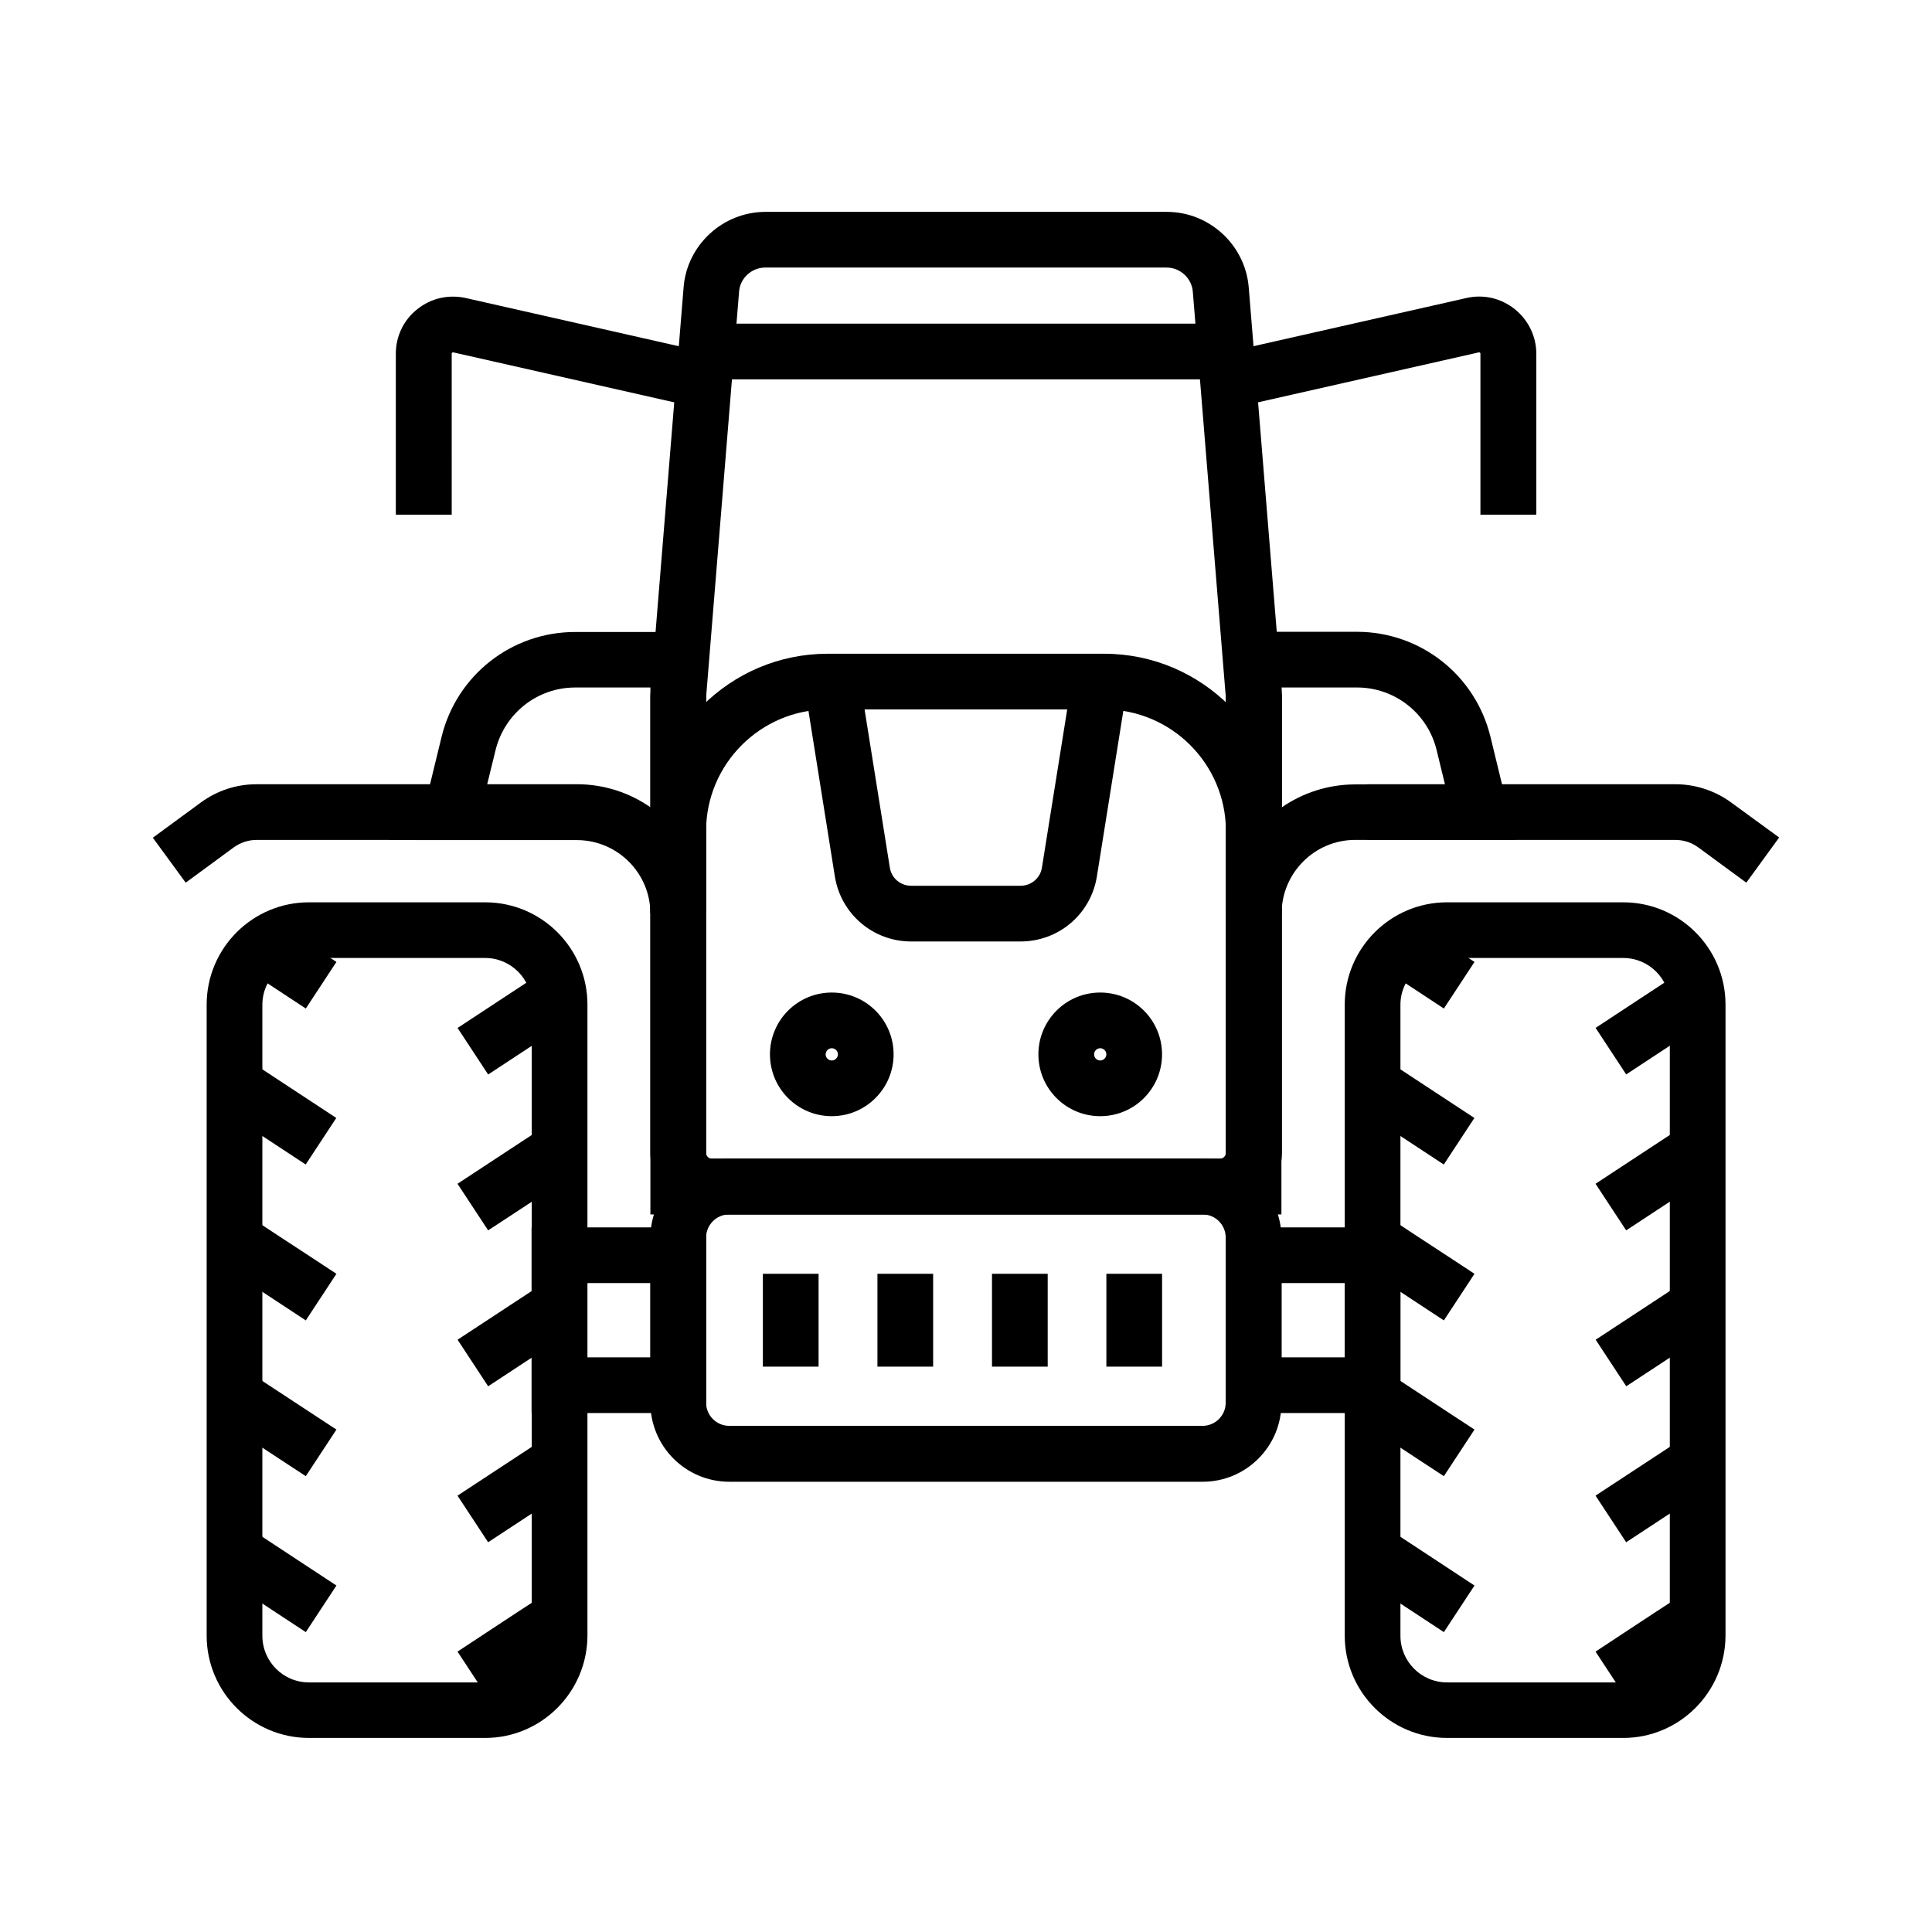 <?xml version="1.0" encoding="UTF-8"?>
<!-- The Best Svg Icon site in the world: iconSvg.co, Visit us! https://iconsvg.co -->
<svg fill="#000000" width="800px" height="800px" version="1.1" viewBox="144 144 512 512" xmlns="http://www.w3.org/2000/svg">
 <g>
  <path d="m272.57 604.57h-46.691c-14.957 0-27.109-12.152-27.109-27.109v-167.23c0-14.957 12.152-27.109 27.109-27.109h46.691c14.957 0 27.109 12.152 27.109 27.109v167.23c-0.051 14.961-12.203 27.113-27.109 27.113zm-46.691-206.64c-6.789 0-12.348 5.512-12.348 12.348v167.23c0 6.789 5.512 12.348 12.348 12.348l46.691 0.004c6.789 0 12.348-5.512 12.348-12.348v-167.29c0-6.789-5.512-12.348-12.348-12.348h-46.691z"/>
  <path d="m265.26 499.04 22.945-15.074 8.105 12.336-22.945 15.074z"/>
  <path d="m225.04 493.92-7.035-4.625c-5.312-3.492-10.578-6.988-15.891-10.43l8.117-12.348c5.312 3.492 10.578 6.988 15.891 10.43l7.035 4.625z"/>
  <path d="m273.36 552.71-8.117-12.348 8.609-5.656c4.773-3.148 9.543-6.25 14.316-9.398l8.117 12.348c-4.773 3.148-9.543 6.25-14.316 9.398z"/>
  <path d="m225.04 535.2-5.856-3.836c-5.707-3.738-11.414-7.477-17.074-11.219l8.117-12.348c5.707 3.738 11.367 7.477 17.074 11.219l5.856 3.836z"/>
  <path d="m273.36 594.04-8.117-12.348 8.809-5.805c4.723-3.102 9.398-6.199 14.121-9.25l8.117 12.348c-4.723 3.102-9.398 6.199-14.121 9.25z"/>
  <path d="m225.04 576.53c-7.231-4.773-14.465-9.496-21.695-14.27l-1.23-0.836 8.117-12.348 1.23 0.836c7.231 4.773 14.465 9.496 21.695 14.27z"/>
  <path d="m265.26 416.42 22.773-14.977 8.109 12.332-22.773 14.977z"/>
  <path d="m225.04 411.27c-5.164-3.394-10.383-6.84-15.547-10.234l8.117-12.348c5.164 3.394 10.383 6.84 15.547 10.234z"/>
  <path d="m273.36 470.06-8.117-12.348c5.707-3.738 11.367-7.477 17.074-11.219l5.856-3.836 8.117 12.348-5.856 3.836c-5.656 3.742-11.363 7.481-17.074 11.219z"/>
  <path d="m202.07 437.52 8.109-12.332 22.941 15.082-8.109 12.332z"/>
  <path d="m574.17 604.57h-46.691c-14.957 0-27.109-12.152-27.109-27.109v-167.23c0-14.957 12.152-27.109 27.109-27.109h46.691c14.957 0 27.109 12.152 27.109 27.109v167.23c-0.051 14.961-12.203 27.113-27.109 27.113zm-46.691-206.64c-6.789 0-12.348 5.512-12.348 12.348v167.23c0 6.789 5.512 12.348 12.348 12.348l46.691 0.004c6.789 0 12.348-5.512 12.348-12.348v-167.29c0-6.789-5.512-12.348-12.348-12.348h-46.691z"/>
  <path d="m566.87 499.04 22.945-15.074 8.105 12.336-22.945 15.074z"/>
  <path d="m526.64 493.92-7.035-4.625c-5.312-3.492-10.578-6.988-15.891-10.43l8.117-12.348c5.312 3.492 10.578 6.988 15.891 10.43l7.035 4.625z"/>
  <path d="m574.95 552.71-8.117-12.348 8.609-5.656c4.773-3.148 9.543-6.25 14.316-9.398l8.117 12.348c-4.773 3.148-9.543 6.25-14.316 9.398z"/>
  <path d="m526.64 535.2-5.856-3.836c-5.707-3.738-11.414-7.477-17.074-11.219l8.117-12.348c5.707 3.738 11.367 7.477 17.074 11.219l5.856 3.836z"/>
  <path d="m574.95 594.04-8.117-12.348 8.809-5.805c4.723-3.102 9.398-6.199 14.121-9.25l8.117 12.348c-4.723 3.102-9.398 6.199-14.121 9.25z"/>
  <path d="m526.64 576.53c-7.231-4.773-14.465-9.496-21.695-14.27l-1.23-0.836 8.117-12.348 1.23 0.836c7.231 4.773 14.465 9.496 21.695 14.27z"/>
  <path d="m566.85 416.4 22.773-14.977 8.109 12.332-22.773 14.977z"/>
  <path d="m526.64 411.27c-5.164-3.394-10.383-6.84-15.547-10.234l8.117-12.348c5.164 3.394 10.383 6.84 15.547 10.234z"/>
  <path d="m574.95 470.06-8.117-12.348c5.707-3.738 11.367-7.477 17.074-11.219l5.856-3.836 8.117 12.348-5.856 3.836c-5.66 3.742-11.367 7.481-17.074 11.219z"/>
  <path d="m503.68 437.53 8.109-12.332 22.941 15.082-8.109 12.332z"/>
  <path d="m462.73 536.68h-125.46c-11.562 0-20.91-9.398-20.91-20.91v-43.738c0-11.562 9.398-20.91 20.91-20.91h125.41c11.562 0 20.91 9.398 20.91 20.91v43.738c0.051 11.516-9.348 20.91-20.859 20.91zm-125.46-70.848c-3.394 0-6.148 2.754-6.148 6.148v43.738c0 3.394 2.754 6.148 6.148 6.148h125.41c3.394 0 6.148-2.754 6.148-6.148v-43.738c0-3.394-2.754-6.148-6.148-6.148z"/>
  <path d="m467.3 465.83h-134.66c-9.004 0-16.285-7.332-16.285-16.336v-121.13l8.809-108.24c0.887-11.219 10.43-19.977 21.695-19.977h106.37c11.266 0 20.762 8.758 21.695 19.977l8.809 108.24v121.13c-0.098 9.004-7.43 16.336-16.434 16.336zm-136.19-136.88v120.54c0 0.836 0.688 1.574 1.523 1.574h134.66c0.836 0 1.574-0.688 1.574-1.574v-120.54l-8.758-107.65c-0.297-3.59-3.344-6.394-6.938-6.394l-106.37-0.004c-3.59 0-6.691 2.805-6.938 6.394z"/>
  <path d="m331.12 518.47h-46.25v-49.199h46.25zm-31.488-14.762h16.727v-19.68h-16.727z"/>
  <path d="m515.12 518.47h-46.25v-49.199h46.25zm-31.484-14.762h16.727v-19.68h-16.727z"/>
  <path d="m483.64 386.12h-14.762v-74.688h34.688c16.875 0 31.438 11.465 35.426 27.848l6.641 27.305h-42.508c-10.73 0-19.484 8.758-19.484 19.535zm0-59.926v31.785c5.559-3.836 12.25-6.102 19.531-6.102h23.762l-2.215-9.102c-2.363-9.742-11.07-16.582-21.105-16.582z"/>
  <path d="m606.79 377.91-12.742-9.348c-1.723-1.277-3.887-1.969-6.004-1.969h-81.77v-14.762h81.77c5.266 0 10.48 1.723 14.711 4.82l12.742 9.297z"/>
  <path d="m331.12 386.12h-14.762c0-10.773-8.758-19.484-19.484-19.484h-42.508l6.641-27.305c3.984-16.383 18.547-27.848 35.426-27.848h34.688zm-58.008-34.293h23.762c7.231 0 13.973 2.262 19.484 6.102l0.004-31.734h-19.926c-10.035 0-18.695 6.84-21.105 16.582z"/>
  <path d="m193.21 377.91-8.711-11.906 12.742-9.348c4.328-3.148 9.398-4.82 14.711-4.82h51.762v14.762l-51.758-0.004c-2.164 0-4.231 0.688-6.004 1.969z"/>
  <path d="m331.17 229.77h137.66v14.762h-137.66z"/>
  <path d="m551.09 280.39h-14.762v-42.656c0-0.051 0-0.195-0.148-0.297-0.148-0.098-0.246-0.098-0.297-0.051l-64.797 14.66-3.246-14.414 64.797-14.66c4.527-1.031 9.152 0.051 12.793 2.953 3.59 2.902 5.707 7.184 5.707 11.809v42.656z"/>
  <path d="m263.66 280.39h-14.762v-42.656c0-4.625 2.066-8.953 5.707-11.809 3.59-2.902 8.266-3.938 12.793-2.953l64.797 14.66-3.246 14.414-64.797-14.66c-0.051 0-0.148-0.051-0.297 0.051-0.148 0.098-0.148 0.246-0.148 0.297l0.004 42.656z"/>
  <path d="m483.64 465.83h-167.28v-101.6c0-25.93 21.105-46.984 46.984-46.984h73.258c25.93 0 46.984 21.105 46.984 46.984l0.004 101.6zm-152.52-14.762h137.76v-86.836c0-17.762-14.465-32.227-32.227-32.227h-73.309c-17.762 0-32.227 14.465-32.227 32.227z"/>
  <path d="m414.46 393.5h-28.98c-10.086 0-18.598-7.231-20.223-17.172l-8.066-50.578 14.562-2.312 8.07 50.527c0.441 2.754 2.805 4.773 5.656 4.773h28.98c2.805 0 5.215-2.016 5.656-4.773l8.07-50.48 14.562 2.312-8.07 50.527c-1.621 9.945-10.133 17.176-20.219 17.176z"/>
  <path d="m364.43 439.8c-9.055 0-16.383-7.332-16.383-16.383 0-9.055 7.332-16.383 16.383-16.383 9.055 0 16.383 7.332 16.383 16.383s-7.379 16.383-16.383 16.383zm0-18.008c-0.887 0-1.625 0.738-1.625 1.625s0.738 1.625 1.625 1.625 1.625-0.738 1.625-1.625-0.738-1.625-1.625-1.625z"/>
  <path d="m435.57 439.8c-9.055 0-16.383-7.332-16.383-16.383 0-9.055 7.332-16.383 16.383-16.383 9.055 0 16.383 7.332 16.383 16.383s-7.328 16.383-16.383 16.383zm0-18.008c-0.887 0-1.625 0.738-1.625 1.625s0.738 1.625 1.625 1.625c0.887 0 1.625-0.738 1.625-1.625s-0.738-1.625-1.625-1.625z"/>
  <path d="m346.17 481.57h14.762v24.602h-14.762z"/>
  <path d="m376.53 481.57h14.762v24.602h-14.762z"/>
  <path d="m406.89 481.57h14.762v24.602h-14.762z"/>
  <path d="m437.2 481.57h14.762v24.602h-14.762z"/>
 </g>
</svg>